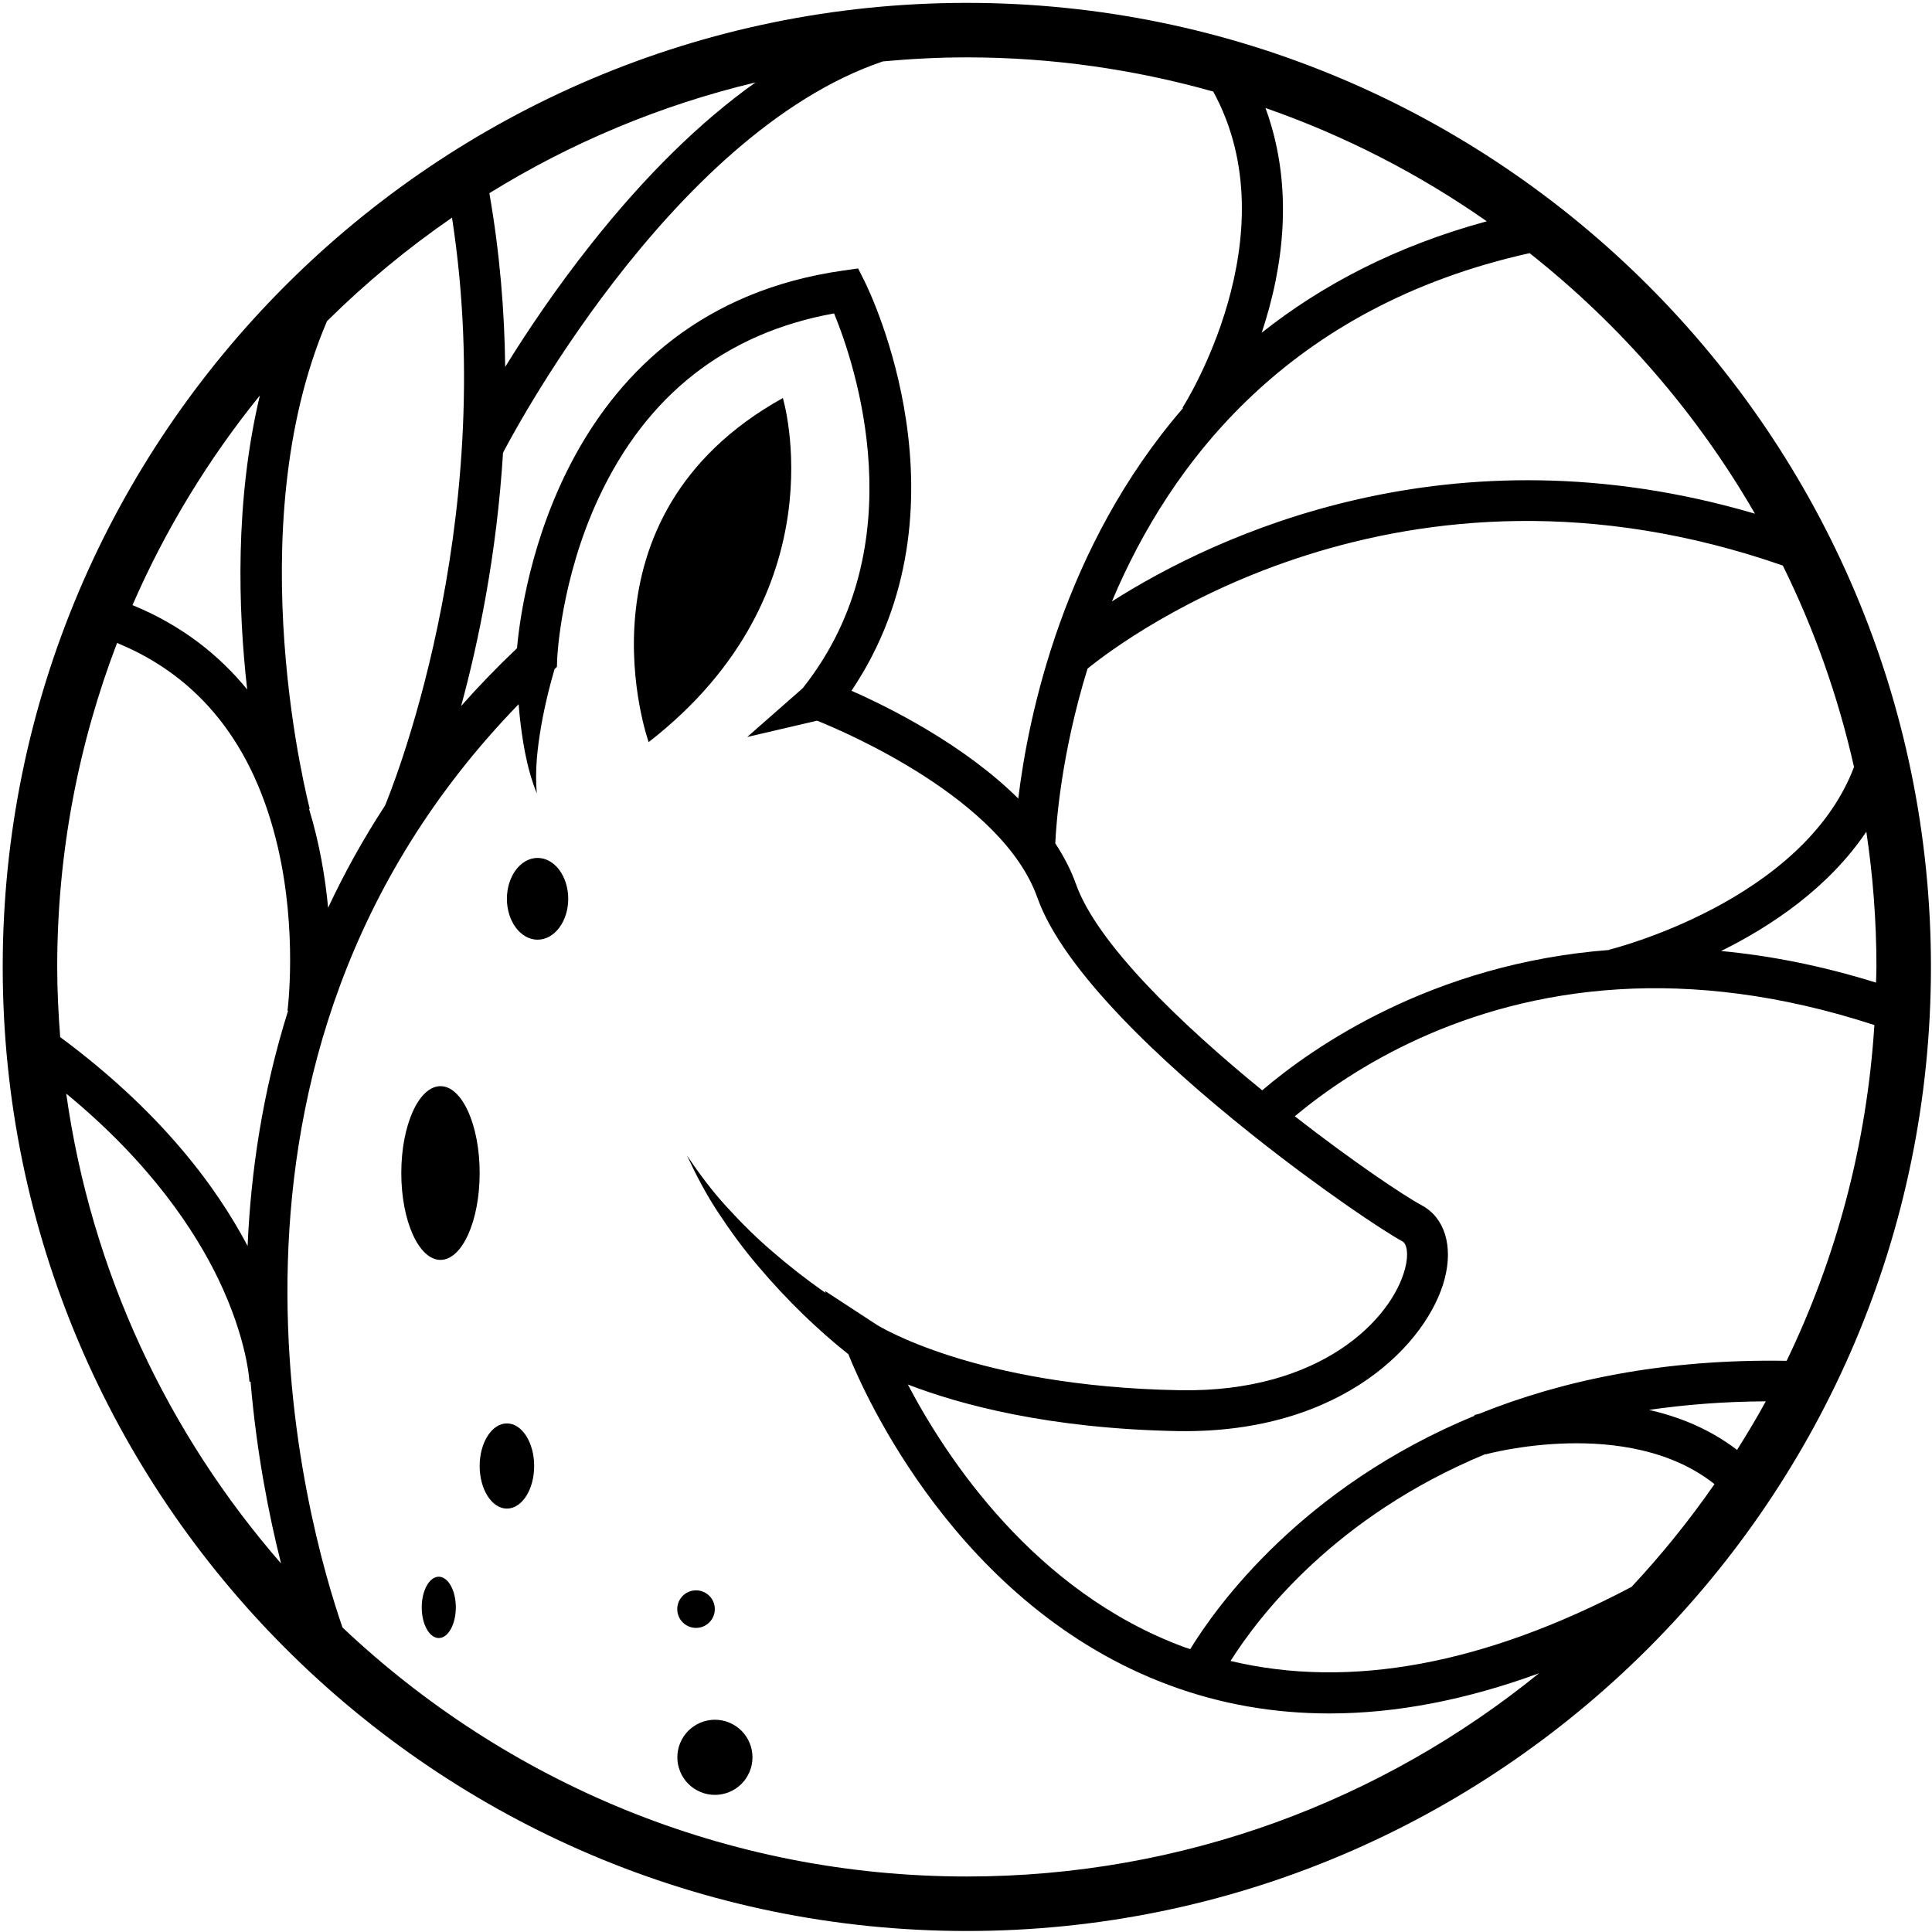 <svg xmlns="http://www.w3.org/2000/svg" version="1.1" xmlns:xlink="http://www.w3.org/1999/xlink" xmlns:svgjs="http://svgjs.dev/svgjs" width="450" height="450"><svg width="450" height="450" viewBox="0 0 450 450" xmlns="http://www.w3.org/2000/svg">
    <g id="SvgjsG1021">
        <path id="SvgjsPath1020" fill="#000000" stroke="none" d="M 225.193 0.671 C 101.368 0.671 0.632 101.403 0.632 225.218 C 0.632 349.032 101.371 449.765 225.193 449.765 C 349.015 449.765 449.754 349.032 449.754 225.218 C 449.754 101.403 349.018 0.671 225.193 0.671 Z M 431.838 178.648 C 419.922 210.036 375.26 221.094 374.792 221.206 L 374.808 221.268 C 333.495 224.438 305.641 244.018 293.994 253.959 C 275.14 238.582 255.53 219.782 250.604 205.9 C 249.428 202.582 247.762 199.433 245.797 196.43 C 245.998 191.836 247.162 175.649 253.31 155.734 C 262.614 148.195 326.266 100.753 415.253 131.729 C 422.541 146.487 428.135 162.21 431.838 178.648 Z M 408.761 119.65 C 337.728 98.75 282.951 124.826 258.988 140.085 C 272.598 107.697 300.257 71.415 356.272 58.964 C 377.383 75.644 395.241 96.233 408.761 119.65 Z M 294.75 25.152 C 313.233 31.594 330.548 40.522 346.306 51.546 C 324.957 57.338 307.746 66.502 293.877 77.495 C 294.499 75.619 295.096 73.656 295.648 71.619 C 300.189 54.791 299.842 38.984 294.75 25.152 Z M 225.193 13.363 C 245.085 13.363 264.323 16.18 282.592 21.329 C 300.911 54.911 275.694 94.559 275.428 94.967 L 275.558 95.051 C 247.611 127.346 239.509 166.733 237.174 185.985 C 224.472 173.423 207.212 164.804 198.326 160.891 C 227.094 118.151 202.509 67.793 201.407 65.589 L 199.874 62.527 L 196.481 63.004 C 130.491 72.313 121.522 138.484 120.42 150.988 C 115.764 155.399 111.439 159.891 107.405 164.445 C 111.491 149.421 115.711 129.02 117.166 105.446 C 117.909 103.994 155.63 31.238 205.642 14.301 C 212.085 13.71 218.599 13.363 225.193 13.363 Z M 175.974 19.199 C 163.135 28.322 150.352 40.863 137.714 56.806 C 129.342 67.372 122.575 77.52 117.668 85.46 C 117.522 72.545 116.42 58.961 113.983 44.996 C 132.887 33.294 153.757 24.505 175.974 19.199 Z M 76.16 74.811 C 85.117 65.938 94.866 57.871 105.278 50.695 C 116.55 123.333 90.244 186.304 89.668 187.657 C 84.538 195.508 80.151 203.461 76.424 211.438 C 75.761 204.38 74.43 196.443 71.978 188.394 L 72.142 188.35 C 71.962 187.685 55.25 123.683 76.16 74.811 Z M 60.529 92.11 C 54.702 116.622 55.436 141.784 57.572 160.588 C 51.034 152.582 42.359 145.66 30.857 140.942 C 38.545 123.29 48.563 106.886 60.529 92.11 Z M 15.427 254.726 C 35.127 270.926 45.52 286.826 50.876 297.971 C 57.612 311.988 58.096 321.712 58.099 321.808 L 58.359 321.799 C 59.786 338.538 62.665 353.072 65.467 364.167 C 39.148 333.959 21.244 296.265 15.427 254.726 Z M 57.674 290.213 C 50.188 276.003 37.043 258.602 14.019 241.56 C 13.604 236.161 13.325 230.722 13.325 225.218 C 13.325 198.644 18.291 173.218 27.266 149.759 C 46.591 157.681 59.179 173.599 64.69 197.22 C 69.328 217.11 66.99 235.217 66.965 235.396 L 67.102 235.415 C 61.173 254.265 58.427 272.852 57.674 290.213 Z M 225.193 437.072 C 168.927 437.072 117.754 414.984 79.776 379.076 C 71.724 355.833 40.21 247.067 120.798 164.024 C 120.931 165.671 121.086 167.315 121.296 168.956 C 121.986 174.367 122.999 179.815 125.03 184.793 C 124.553 179.456 125.172 174.221 126.055 169.061 C 126.5 166.482 127.064 163.922 127.674 161.383 C 128.132 159.523 128.64 157.647 129.172 155.833 L 129.714 155.325 L 129.788 153.359 C 129.794 153.177 130.575 134.909 139.494 115.851 C 150.68 91.955 169.098 77.551 194.274 73 C 199.094 84.72 213.397 126.723 187.172 160.037 L 186.958 160.309 L 174.039 171.658 L 190.317 167.86 C 197.007 170.55 233.487 186.134 241.626 209.086 C 247.626 225.985 270.459 247.383 291.134 263.884 L 291.131 263.89 C 291.152 263.908 291.174 263.918 291.195 263.936 C 307.403 276.867 322.276 286.78 326.656 289.136 C 327.644 289.671 328.177 292.021 327.269 295.479 C 324.208 307.19 307.731 324.436 274.688 323.808 C 227.088 322.96 204.41 308.695 204.202 308.558 L 192.138 300.673 L 192.311 301.144 C 192.116 301.008 191.915 300.875 191.72 300.742 C 187.664 297.89 183.748 294.826 179.977 291.566 C 176.178 288.328 172.636 284.802 169.255 281.096 C 165.853 277.4 162.853 273.353 160.011 269.146 C 162.15 273.731 164.525 278.279 167.364 282.545 C 170.181 286.82 173.228 290.99 176.577 294.903 C 179.902 298.844 183.432 302.63 187.156 306.24 C 190.494 309.444 193.856 312.462 197.599 315.422 C 201.06 324.093 222.948 374.272 272.493 392.565 C 284.295 396.923 296.688 399.096 309.632 399.096 C 325.149 399.096 341.452 395.97 358.47 389.732 C 322.05 419.306 275.663 437.072 225.193 437.072 Z M 380.021 369.616 C 345.731 387.704 314.381 393.49 286.62 386.871 C 293.118 376.556 310.963 353.18 345.969 338.692 L 345.987 338.757 C 346.341 338.661 379.201 329.699 399.337 345.679 C 393.476 354.125 387.018 362.121 380.021 369.616 Z M 404.594 337.714 C 398.3 332.888 391.188 329.999 384.086 328.393 C 392.523 327.167 401.56 326.442 411.29 326.399 C 409.185 330.253 406.925 334.008 404.594 337.714 Z M 416.145 316.96 C 387.322 316.48 363.672 321.582 344.557 329.291 C 343.954 329.439 343.545 329.551 343.406 329.591 L 343.452 329.755 C 303.242 346.333 283.31 374.17 277.23 384.113 C 276.781 383.955 276.319 383.828 275.87 383.664 C 240.908 370.789 220.41 339.544 211.456 322.48 C 223.419 327.099 244.165 332.792 274.521 333.334 C 312.948 333.888 332.656 312.515 336.483 297.89 C 338.505 290.173 336.467 283.607 331.17 280.752 C 326.771 278.384 314.926 270.394 301.579 260.001 C 314.824 248.962 340.297 232.688 376.99 230.434 L 376.996 230.465 C 377.034 230.456 377.117 230.434 377.179 230.422 C 394.513 229.381 414.352 231.496 436.581 238.755 C 434.813 266.611 427.687 293.036 416.145 316.96 Z M 400.876 221.512 C 412.541 215.739 425.906 206.81 434.705 193.718 C 436.244 203.999 437.058 214.516 437.058 225.218 C 437.058 226.441 436.987 227.648 436.965 228.868 C 424.207 224.899 412.16 222.568 400.876 221.512 Z"></path>
        <path id="SvgjsPath1019" fill="#000000" stroke="none" d="M 182.342 92.71 C 132.352 120.482 151.085 172.85 151.085 172.85 C 196.011 137.936 182.342 92.71 182.342 92.71 Z"></path>
        <path id="SvgjsPath1018" fill="#000000" stroke="none" d="M 111.723 273.22 C 111.723 284.395 107.637 293.454 102.597 293.454 C 97.556 293.454 93.47 284.395 93.47 273.22 C 93.47 262.046 97.556 252.987 102.597 252.987 C 107.637 252.987 111.723 262.046 111.723 273.22 Z"></path>
        <path id="SvgjsPath1017" fill="#000000" stroke="none" d="M 124.417 341.46 C 124.417 346.938 121.575 351.379 118.07 351.379 C 114.565 351.379 111.723 346.938 111.723 341.46 C 111.723 335.982 114.565 331.541 118.07 331.541 C 121.575 331.541 124.417 335.982 124.417 341.46 Z"></path>
        <path id="SvgjsPath1016" fill="#000000" stroke="none" d="M 102.2 367.247 C 100.008 367.247 98.231 370.445 98.231 374.389 C 98.231 378.333 100.008 381.531 102.2 381.531 C 104.392 381.531 106.169 378.333 106.169 374.389 C 106.169 370.445 104.389 367.247 102.2 367.247 Z"></path>
        <path id="SvgjsPath1015" fill="#000000" stroke="none" d="M 169.866 401.23 C 174.33 403.08 176.45 408.197 174.601 412.661 C 172.752 417.125 167.634 419.245 163.169 417.396 C 158.705 415.547 156.585 410.429 158.434 405.965 C 160.283 401.501 165.402 399.381 169.866 401.23 Z"></path>
        <path id="SvgjsPath1014" fill="#000000" stroke="none" d="M 132.352 209.349 C 132.352 214.608 129.154 218.871 125.209 218.871 C 121.265 218.871 118.067 214.608 118.067 209.349 C 118.067 204.09 121.265 199.826 125.209 199.826 C 129.154 199.826 132.352 204.09 132.352 209.349 Z"></path>
        <path id="SvgjsPath1013" fill="#000000" stroke="none" d="M 166.494 374.795 C 166.494 377.211 164.535 379.169 162.119 379.169 C 159.703 379.169 157.745 377.211 157.745 374.795 C 157.745 372.379 159.703 370.421 162.119 370.421 C 164.535 370.421 166.494 372.379 166.494 374.795 Z"></path>
    </g>
</svg><style>@media (prefers-color-scheme: light) { :root { filter: none; } }
@media (prefers-color-scheme: dark) { :root { filter: none; } }
</style></svg>